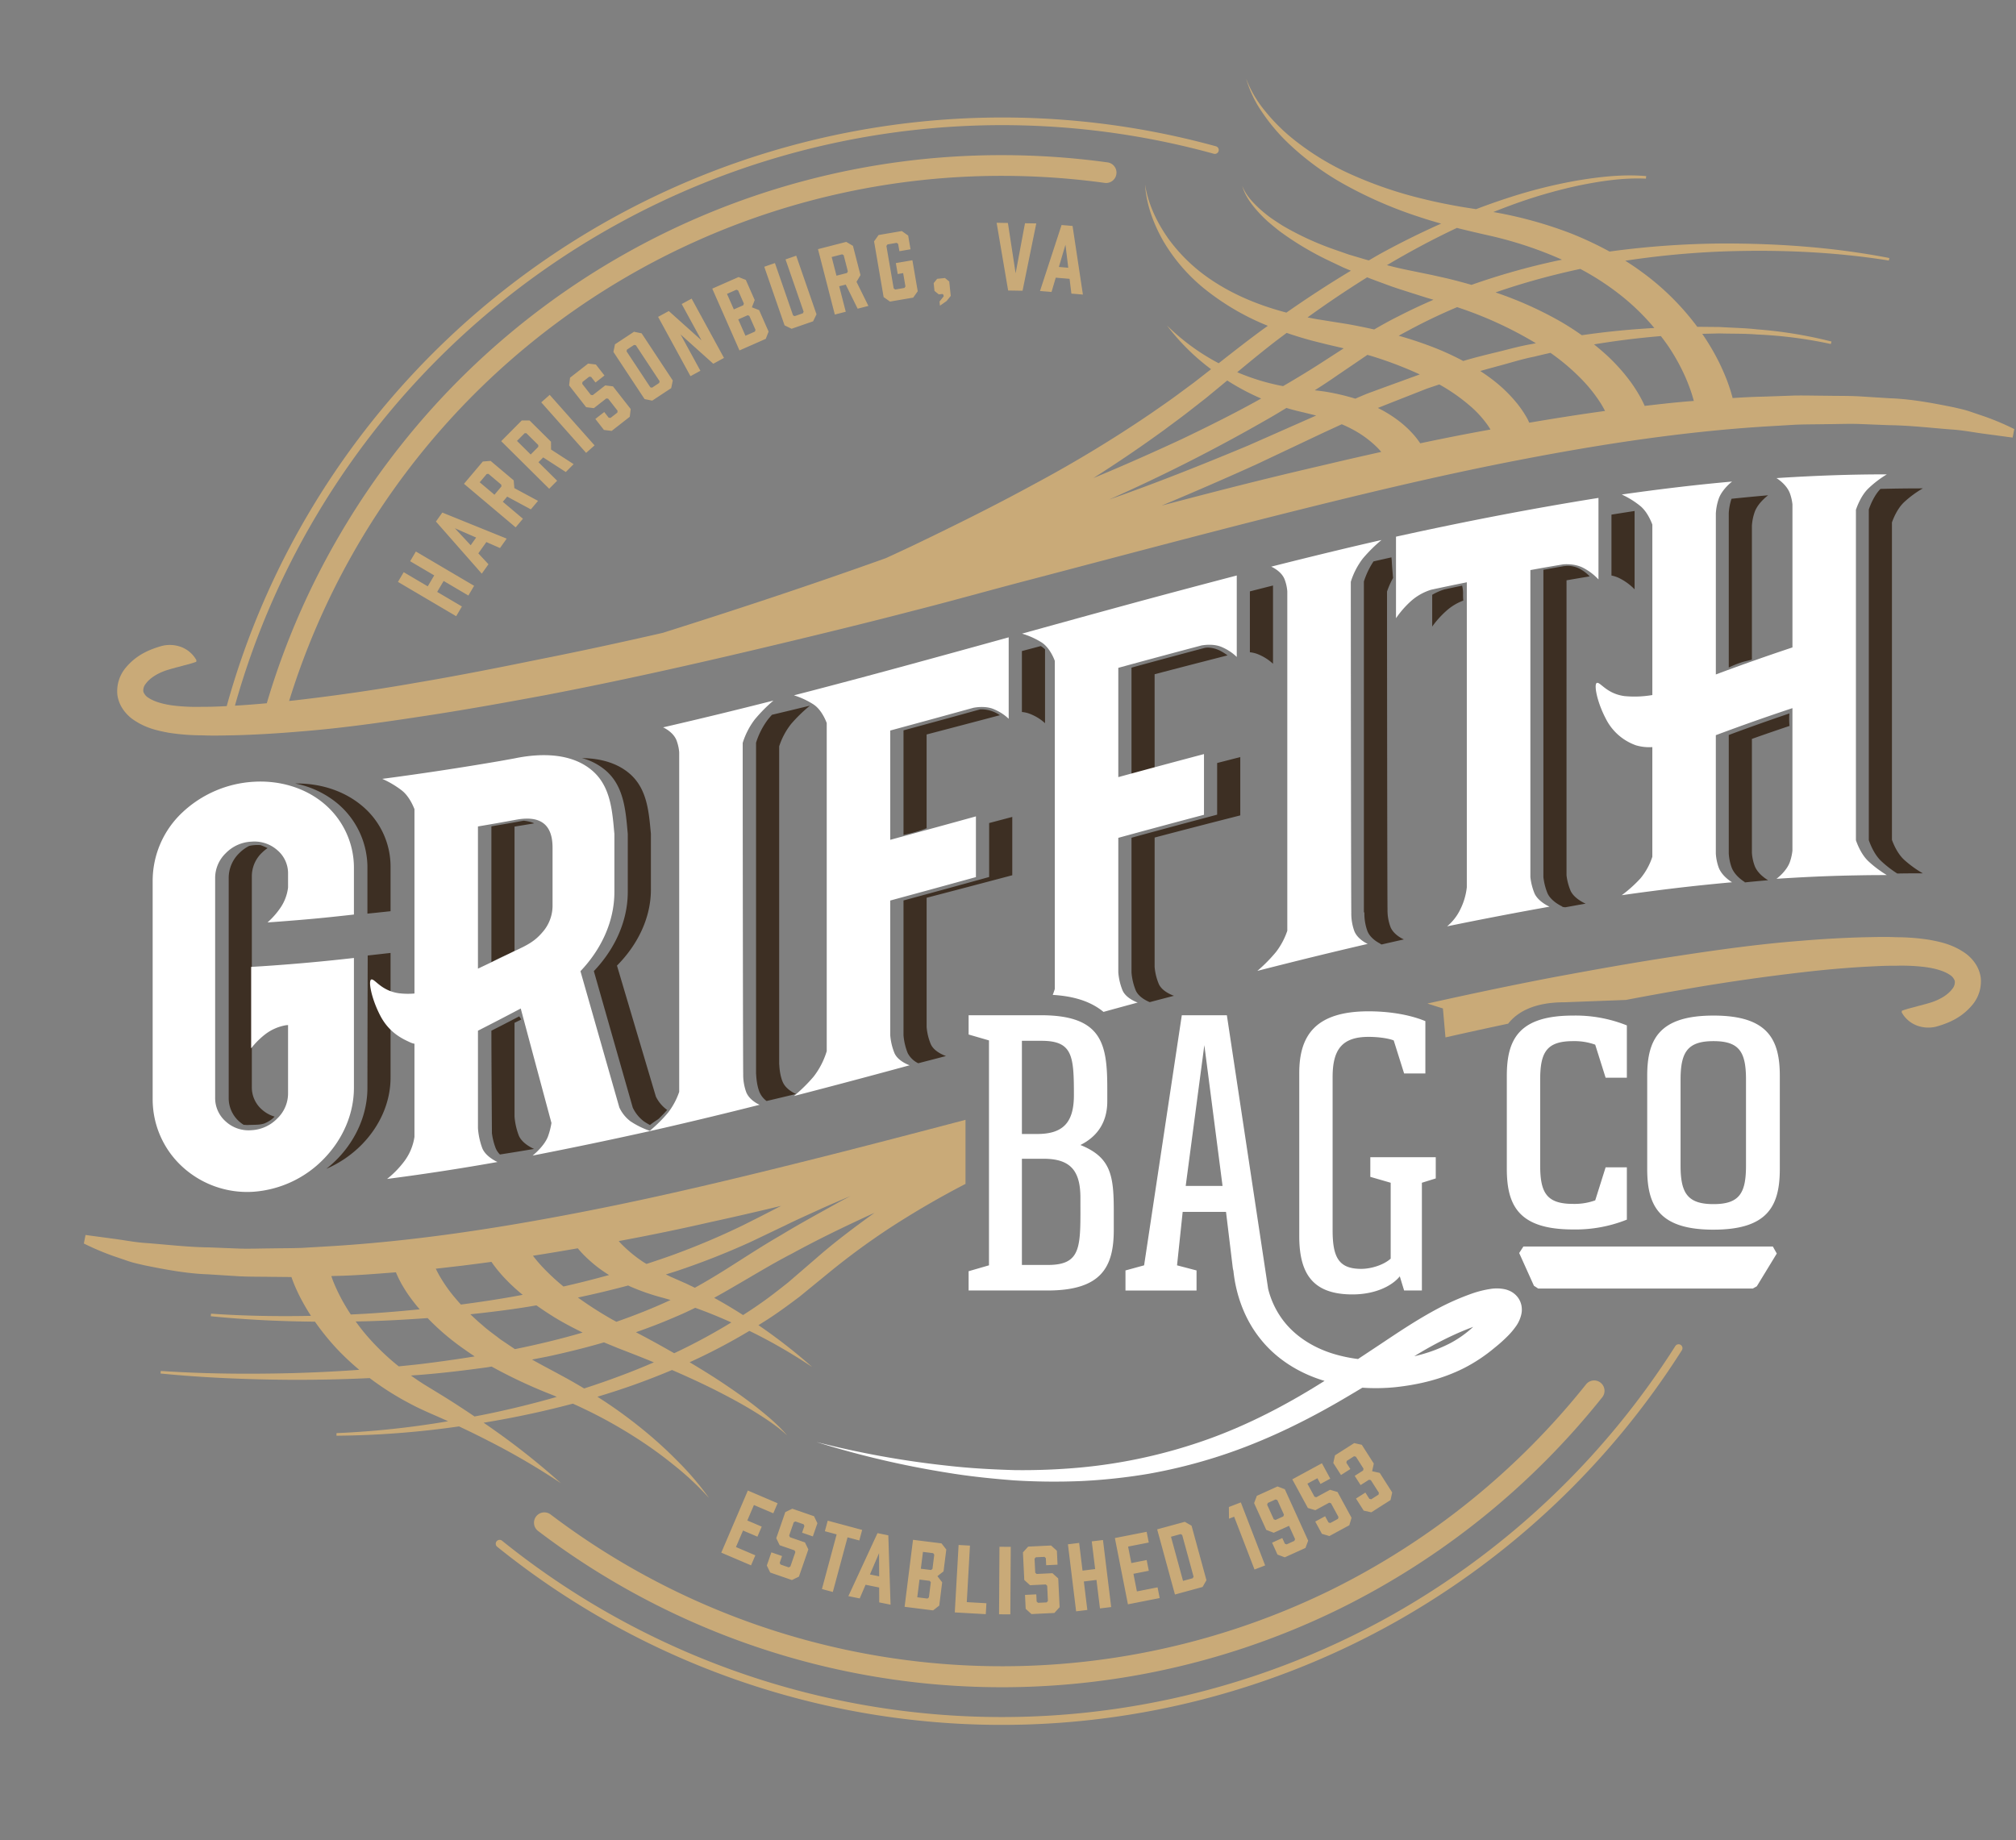 <svg xmlns="http://www.w3.org/2000/svg" width="952" height="869" viewBox="0 0 952 869">
  <rect x="0" y="0" width="952" height="869" fill="#808080" stroke="none"/>
  <defs>
    <style>
      .cls-1 {
        fill: transparent;
      }

      .cls-1, .cls-2, .cls-3, .cls-4 {
        fill-rule: evenodd;
      }

      .cls-2 {
        fill: #3d2f23;
      }

      .cls-3 {
        fill: #fff;
      }

      .cls-4 {
        fill: #c9aa78;
      }
    </style>
  </defs>
  <path class="cls-1" d="M910.563,434.583c0,239.816-194.453,434.225-434.322,434.225S41.919,674.4,41.919,434.583,236.371,0.358,476.241.358,910.563,194.767,910.563,434.583Z"/>
  <path class="cls-2" d="M899.154,237.166c-3.169,3-5.03,7.563-5.735,9.556q0,74.963,0,149.926c0.705,1.966,2.566,6.456,5.735,9.384A51,51,0,0,0,908,412.446c-4.93,0-7.782.021-12.067,0.092a50.937,50.937,0,0,1-7.7-5.981c-3.17-3.05-5.03-7.727-5.735-9.774q0-78.087,0-156.174c0.687-2.023,2.476-6.585,5.5-9.708q9.33-.245,18.662-0.252l1.341,0A48.992,48.992,0,0,0,899.154,237.166Zm-71.87,111.806q0,26.837,0,53.672a21.658,21.658,0,0,0,1.378,6.448c1.65,4.088,6.294,6.614,6.294,6.614-3.069.266-4.6,0.4-7.673,0.694-1.121.1-2.241,0.233-3.362,0.341l-0.125-.085,0.238-.021s-4.644-2.632-6.295-6.89a23.4,23.4,0,0,1-1.377-6.717q0-27.954,0-55.908c9.487-3.546,19.039-6.917,28.626-10.183a36.12,36.12,0,0,0,.056,5.9C839.108,344.841,833.178,346.858,827.284,348.972Zm0-100.611q0,31.571,0,63.141c-1.382.434-2.876,0.72-4.175,1.077a47.746,47.746,0,0,0-6.747,2.674q0-36.468,0-72.936a26.365,26.365,0,0,1,1.3-6.758q8.639-.9,17.294-1.649s-4.645,3.35-6.3,7.744A24.165,24.165,0,0,0,827.283,248.361Zm-66.316,23.447V243.047q5.259-.844,10.529-1.659v0l0.392-.059q0,18.5,0,36.991a26.2,26.2,0,0,0-6.737-5.024A14.515,14.515,0,0,0,760.967,271.808ZM739.746,413.392a26.907,26.907,0,0,0,1.881,7.2c1.731,3.946,7.155,6.18,7.155,6.18-3.215.552-6.418,1.148-9.629,1.716a8.1,8.1,0,0,1-1.587-.272l0.294-.054s-5.424-2.327-7.156-6.438a28.961,28.961,0,0,1-1.88-7.5q0-72.564,0-145.128c4-.724,6.73-1.209,9.824-1.742l0.152,0.009a11.379,11.379,0,0,1,1.644-.12,12.475,12.475,0,0,1,6.51,1.942,18.312,18.312,0,0,1,2.92,2.211c0.278,0.259.535,0.541,0.8,0.82-3.581.588-6.453,1.077-10.924,1.853Q739.749,343.731,739.746,413.392Zm-56.691-124.96a45.106,45.106,0,0,0-6.738,7.478v-15a27.066,27.066,0,0,1,5.743-2.542c3.353-.719,5.869-1.254,8.388-1.78a15.258,15.258,0,0,1,.433,4.288c0.006,0.922.025,1.852,0.115,2.769A25.049,25.049,0,0,0,683.055,288.432Zm-20.1,155.233c-3.191.712-4.786,1.071-7.977,1.8-0.822.186-1.641,0.389-2.463,0.576-0.252-.071-0.508-0.128-0.763-0.191l-0.032-.014,0.312-.073s-4.644-1.977-6.295-6a24.269,24.269,0,0,1-1.439-8.9l-0.242.05q0-78.137,0-156.273a37.82,37.82,0,0,1,4.546-9.5c2.823-.65,5.649-1.281,8.476-1.916a12.2,12.2,0,0,0,.127,1.347q0.111,2.39.326,4.777c0.105,1.186.173,2.4,0.3,3.608a39.087,39.087,0,0,0-2.851,6.439c0,50,.146,149.974.242,149.974a22.457,22.457,0,0,0,1.439,8.542C658.314,441.768,662.959,443.665,662.959,443.665Zm-72.73-135.612q0-14.379,0-28.759c3.454-.875,6.906-1.759,10.362-2.628v0l0.56-.141q0,18.478,0,36.958a22.9,22.9,0,0,0-6.731-4.347A13.476,13.476,0,0,0,590.229,308.053ZM545.237,456.6a26.346,26.346,0,0,0,2,8.167c1.73,3.788,7.149,5.517,7.149,5.517-3.658.954-5.488,1.433-9.146,2.393-0.769.2-1.537,0.407-2.3,0.609-1.4-.566-5.22-2.353-6.62-5.546a28.417,28.417,0,0,1-2-8.508q0-31.8,0-63.592,20.2-5.524,40.444-10.893v-24.4q5.461-1.4,10.922-2.8v27.545q-20.246,5.142-40.444,10.458Q545.238,426.071,545.237,456.6Zm0-92.619q-5.462,1.483-10.922,2.966,0-25.823,0-51.646,17.344-4.743,34.723-9.357a8.868,8.868,0,0,1,1.415-.111,13.461,13.461,0,0,1,6.147,1.721,24.142,24.142,0,0,1,3.078,1.962q-17.235,4.4-34.441,8.911Q545.239,341.2,545.238,363.976Zm-62.67-27.71q0-14.4,0-28.791l8.927-2.366,0.181,0.115c0.1,0.063.192,0.128,0.287,0.193,0.536,0.367,1.029.793,1.528,1.21v34.911a22.552,22.552,0,0,0-6.732-4.242A13.39,13.39,0,0,0,482.568,336.266ZM437.575,485.043a26.37,26.37,0,0,0,2,8.172c1.73,3.79,7.149,5.52,7.149,5.52-3.659.957-5.489,1.434-9.147,2.385-1.32.344-2.642,0.682-3.962,1.024a10.893,10.893,0,0,1-4.963-4.771,28.441,28.441,0,0,1-2-8.513q0-31.8,0-63.592,20.238-5.481,40.445-11.079V388.7q5.461-1.443,10.923-2.886v27.545Q457.81,418.72,437.575,424v61.048Zm0-93.906c-0.494.2-.984,0.394-1.49,0.579-1.741.633-3.513,1.164-5.3,1.634-1.366.357-2.748,0.66-4.129,0.965V344.929Q444.8,340.015,462.916,335q0.246-.009.492-0.009a15.541,15.541,0,0,1,8.762,2.785q-17.289,4.578-34.6,9.1v44.268Zm-69.634-38.643q0,75.012,0,150.022h0c0.1,0,.034,4.636,1.682,8.474s6.3,5.663,6.3,5.663c-3.191.772-4.787,1.156-7.977,1.917-1.985.476-3.975,0.936-5.961,1.406a10.306,10.306,0,0,1-3.28-4.088c-1.648-4-1.585-8.827-1.681-8.827h0q0-78.136,0-156.272a35.981,35.981,0,0,1,5.657-11.054c0.611-.749,1.233-1.467,1.851-2.154q8.967-2.126,17.918-4.311a71.952,71.952,0,0,0-8.847,8.612A34.015,34.015,0,0,0,367.941,352.494ZM311.482,527.961l-0.266.264-0.2.171c-0.217.173-.442,0.335-0.669,0.494a36.479,36.479,0,0,0-3.423,2.428,31.839,31.839,0,0,1-2.93-1.773,17.411,17.411,0,0,1-5.2-6.481q-9.195-32.209-18.365-64.428c9.622-10.1,16-23.249,16.019-37.363V393.789c-0.971-10.546-1.637-22.265-10.308-29.818a28.789,28.789,0,0,0-11.311-5.942c8.1,0.107,16.1,1.987,22.233,7.12,8.671,7.252,9.337,18.5,10.308,28.625v26.385c-0.018,13.55-6.4,26.174-16.019,35.868q9.171,30.93,18.364,61.852a16.873,16.873,0,0,0,5.2,6.222l0.151,0.089c-0.589.639-1.149,1.3-1.756,1.926S312.094,527.349,311.482,527.961Zm-68.51-78.892c-1.636.9-3.36,1.662-5.064,2.427-1.992.893-3.933,1.9-5.858,2.928V390.256c6.2-1.046,9.751-1.667,15.187-2.657a18.03,18.03,0,0,1,4,.808,10.06,10.06,0,0,1,1.036.44c-2.8.475-5.58,0.933-9.3,1.536v58.686ZM154.1,552a53.122,53.122,0,0,0,5.449-4.924c8.627-8.966,14-20.894,13.957-33.5,0-20.389.131-62.315,0.131-62.315l10.791-1.213v58.722c0.047,12.1-5.331,23.551-13.957,32.159A52.787,52.787,0,0,1,154.1,552Zm28.016-121.411c-3.244.346-6.023,0.637-8.61,0.9v-21.2a39.551,39.551,0,0,0-13.8-30.547,44.563,44.563,0,0,0-20.365-9.713c0.314-.005.627-0.008,0.942-0.008,10.972,0,21.92,3.33,30.345,10.269a37.334,37.334,0,0,1,13.8,29.325V430.34C183.5,430.441,183.038,430.491,182.114,430.589ZM124.8,530.6a11.922,11.922,0,0,1-1.928.445c-2.051.25-4.121,0.148-6.179,0.285a14.647,14.647,0,0,0-1.464-.086H115.1a16.708,16.708,0,0,1-2.1-1.563,14.7,14.7,0,0,1-5-11.345v-103.6a16.291,16.291,0,0,1,5-11.835,18.438,18.438,0,0,1,4.642-3.384c0.367-.112.754-0.145,1.128-0.236l0.026,0a18.793,18.793,0,0,1,2.794-.21q0.728,0,1.445.056a28.666,28.666,0,0,1,3.319,1.419,18.176,18.176,0,0,0-2.432,1.972,15.34,15.34,0,0,0-5,11.363v99.452a13.859,13.859,0,0,0,5,10.89,15.387,15.387,0,0,0,5.749,3.122,12,12,0,0,1-2.029,1.746A15.881,15.881,0,0,1,124.8,530.6Zm121.372-49.134-3.2,1.574v44.283a31.756,31.756,0,0,0,2.067,9.085c1.73,3.958,7.149,6.2,7.149,6.2q-8.041,1.375-16.107,2.627a9.45,9.45,0,0,1-1.964-2.864,30.339,30.339,0,0,1-1.822-7.211c0-1.608-.245-33.86-0.245-48.382,5.365-2.741,8.977-4.605,13.153-6.788A17.6,17.6,0,0,0,246.174,481.464Z"/>
  <path class="cls-3" d="M845.187,232.874c-1.651-4.317-6.3-7.081-6.3-7.081,17.342-1.114,34.729-1.794,52.11-1.756a49.062,49.062,0,0,0-8.85,6.782c-3.171,3.122-5.032,7.873-5.737,9.947q0,78.035,0,156.069c0.705,2.046,2.566,6.72,5.737,9.768A51.126,51.126,0,0,0,891,413.28c-5.834,0-8.752.029-14.587,0.142-9.993.175-20.01,0.563-29.987,1.152-3.014.172-4.522,0.264-7.536,0.463,0,0,4.647-3.354,6.3-7.864a24.089,24.089,0,0,0,1.238-5.437q0-33.648,0-67.3-18.2,6.045-36.175,12.767,0,27.934,0,55.87a23.349,23.349,0,0,0,1.378,6.713c1.652,4.254,6.3,6.884,6.3,6.884-3.071.276-4.6,0.421-7.676,0.723q-15.014,1.454-29.991,3.423c-5.778.748-8.667,1.142-14.445,1.97a62.63,62.63,0,0,0,8.851-7.961,30.957,30.957,0,0,0,5.6-10.192q0-25.9,0-51.8a22.087,22.087,0,0,1-7.647-.815,25.346,25.346,0,0,1-14.3-12.552c-4.353-8.254-5.8-16.724-4.146-16.979s4.664,5.164,12.957,6.264a49.776,49.776,0,0,0,13.14-.5q0-40.246,0-80.494c-0.795-2.12-2.615-6.216-5.6-8.713a40.507,40.507,0,0,0-8.851-5.5c17.315-2.459,34.69-4.579,52.113-6.116,0,0-4.646,3.487-6.3,8.061a26.045,26.045,0,0,0-1.378,6.981q0,38.031,0,76.061,17.971-6.71,36.176-12.767,0-33.8,0-67.6A22.34,22.34,0,0,0,845.187,232.874ZM738.162,266.533c-6.193,1.041-9.29,1.582-15.483,2.7q0,72.515,0,145.031a28.911,28.911,0,0,0,1.881,7.5c1.732,4.108,7.158,6.433,7.158,6.433q-24.249,4.332-48.357,9.286a23.872,23.872,0,0,0,6.225-8,30.833,30.833,0,0,0,3.077-10.471q0-72.009,0-144.016c-6.707,1.362-10.061,2.063-16.768,3.5a25.649,25.649,0,0,0-9.931,5.683,46.459,46.459,0,0,0-6.741,7.784q0-19.252,0-38.507l1.518-.335v0c31.091-6.829,62.264-12.89,93.7-17.908v0l0.393-.062q0,19.254,0,38.507a26.4,26.4,0,0,0-6.74-5.23C744.471,266.335,740.076,266.384,738.162,266.533ZM637.88,274.767c0,52.056.145,156.138,0.241,156.118a24.253,24.253,0,0,0,1.44,8.893c1.652,4.025,6.3,6,6.3,6-3.192.741-4.788,1.115-7.98,1.869q-15.021,3.54-29.99,7.3c-5.657,1.416-8.485,2.133-14.142,3.58a73.372,73.372,0,0,0,8.851-8.979,34.665,34.665,0,0,0,5.291-9.967q0-80.184,0-160.367a20.515,20.515,0,0,0-1.313-5.708c-1.652-4-6.3-5.885-6.3-5.885,17.325-4.381,34.687-8.627,52.111-12.594a69.449,69.449,0,0,0-8.85,8.773A35.191,35.191,0,0,0,637.88,274.767ZM577.293,305.74c-3.62-1.725-8.01-1.245-9.923-.911q-19.662,5.2-39.28,10.574,0,25.806,0,51.612,20.209-5.521,40.461-10.886V384.8q-20.255,5.352-40.461,10.886,0,31.774,0,63.549a28.371,28.371,0,0,0,2,8.5c1.731,3.942,7.152,5.741,7.152,5.741-3.66.994-5.49,1.492-9.15,2.492-2.335.637-4.667,1.285-7,1.924-6.979-5.79-16.06-7.557-23.966-8.026,0.483-1.244.808-2.246,0.978-2.806q0-77.47,0-154.943c-0.529-1.443-2.526-6.3-6.209-8.7a36.906,36.906,0,0,0-9.278-4.164c6.2-1.714,9.292-2.571,15.487-4.282q19.558-5.4,39.139-10.734,23.09-6.242,46.225-12.3v0l0.561-.147q0,19.236,0,38.472A22.907,22.907,0,0,0,577.293,305.74Zm-107.7,29.311c-3.62-1.671-8.01-1.137-9.923-.781q-19.628,5.416-39.281,10.746v51.612q20.247-5.478,40.462-11.072V414.23q-20.218,5.58-40.462,11.072V488.85a28.38,28.38,0,0,0,2,8.507c1.73,3.946,7.152,5.746,7.152,5.746-3.661,1-5.491,1.493-9.151,2.483q-14.979,4.059-29.988,8c-6.195,1.629-9.292,2.437-15.486,4.034a76.028,76.028,0,0,0,9.276-9.137,37.129,37.129,0,0,0,6.21-12.047V341.5c-0.529-1.45-2.526-6.336-6.21-8.794a37.922,37.922,0,0,0-9.276-4.323c6.194-1.6,9.291-2.4,15.486-4.033q19.593-5.154,39.139-10.488,23.124-6.317,46.226-12.71v0l0.561-.158v38.473A22.526,22.526,0,0,0,469.588,335.051ZM350.722,350.872c0,52.056.145,156.136,0.241,156.115a24.1,24.1,0,0,0,1.441,8.873c1.651,4,6.3,5.9,6.3,5.9-3.192.8-4.788,1.2-7.98,2q-14.967,3.731-29.991,7.24c-5.656,1.324-8.485,1.975-14.141,3.254l0.006,0q-27.476,6.115-55.088,11.493s5.519-4.329,7.281-9.087a34.441,34.441,0,0,0,1.614-6.317q-7.259-27.021-14.5-54.047c-8.08,4.258-12.12,6.356-20.2,10.48v46.1a34.248,34.248,0,0,0,2.068,9.457c1.731,4.119,7.152,6.449,7.152,6.449q-25.968,4.618-52.138,8.006a45.662,45.662,0,0,0,8.145-8.367,25.473,25.473,0,0,0,4.785-11.5q0-22,0-43.991a8.222,8.222,0,0,1-1.843-.565c-3.42-1.593-9.95-4.342-14.3-12.7s-5.805-16.893-4.146-17.1,4.665,5.358,12.957,6.519a34.928,34.928,0,0,0,7.336.124q0-43.527,0-87.052c-0.8-2.05-2.725-6.269-5.933-8.81a44.876,44.876,0,0,0-9.277-5.508q27.837-3.668,55.475-8.411c2.807-.5,4.21-0.75,7.017-1.263,12.183-2.534,26.917-2.716,36.814,5.9,8.674,7.549,9.341,19.259,10.312,29.8v27.466c-0.018,14.1-6.4,27.247-16.025,37.338q9.174,32.195,18.371,64.385a17.411,17.411,0,0,0,5.2,6.477,39.5,39.5,0,0,0,9.171,4.528,69.7,69.7,0,0,0,8.595-8.544,33.723,33.723,0,0,0,5.291-9.868V355.258a20.746,20.746,0,0,0-1.312-5.73c-1.652-4.029-6.3-6.014-6.3-6.014q26.127-6.029,52.112-12.654a73.27,73.27,0,0,0-8.85,8.965A35.923,35.923,0,0,0,350.722,350.872Zm-89.794,49.453c0-10.967-5.712-15.292-17.137-13.2-7.235,1.327-10.853,1.965-18.088,3.185v67.16c7.347-3.476,11.02-5.243,18.367-8.829,5.209-2.433,8.527-4.249,11.859-8.11a18.912,18.912,0,0,0,5-12.592V400.325ZM135.08,484.184a22.2,22.2,0,0,0-9.744,4.215,37.723,37.723,0,0,0-6.735,6.7V456.631c1.887-.1,2.83-0.16,4.717-0.276q21.951-1.428,43.815-3.932,0,30.564,0,61.128c0.046,12.6-5.333,24.516-13.963,33.476a51.372,51.372,0,0,1-33.479,15.807A45.211,45.211,0,0,1,85.975,550.9a43.215,43.215,0,0,1-13.884-31.715q0-51.612,0-103.224a44.321,44.321,0,0,1,13.963-32.2,53.658,53.658,0,0,1,33.638-14.546c12.049-.757,24.369,2.645,33.637,10.588a39.506,39.506,0,0,1,13.8,30.526c0,8.632,0,12.948,0,21.58-0.925.105-1.388,0.157-2.313,0.26-11.515,1.279-17.272,1.835-28.787,2.752-3.883.31-5.825,0.454-9.708,0.72a37.032,37.032,0,0,0,6.282-7.183,21.422,21.422,0,0,0,3.426-9.334v-6.386a14.288,14.288,0,0,0-5.077-11.23,16.312,16.312,0,0,0-12.217-4.014,18,18,0,0,0-12.138,5.461,16.269,16.269,0,0,0-5,11.827V518.306a14.674,14.674,0,0,0,5,11.336,15.94,15.94,0,0,0,12.138,4.122,18.219,18.219,0,0,0,12.217-5.554,16.4,16.4,0,0,0,5.077-11.905v-32.2Zm390.871,87.584v9.1c0,17.642-5.934,28.6-31.309,28.6H457.4v-9.1l9.618-2.786V491.36l-9.618-2.786v-9.1h34.174c29.058,0,31.309,13.742,31.309,34.726v5.942c0,9.657-4.5,16.528-12.687,20.613C524.518,546.513,525.951,555.055,525.951,571.768Zm-34.174-80.222h-9.209v44.011h7.163c12.278,0,17.394-5.386,17.394-18.385C507.125,498.6,506.511,491.546,491.777,491.546Zm18.417,74.094c0-13.184-5.116-18.384-17.394-18.384H482.568V597.4h12.278C511.217,597.4,510.194,588.3,510.194,565.64Zm136.9-9.842v-9.285h30.9v10.028l-6.548,2.043v50.882h-8.39l-2.047-6.686c-3.888,4.829-12.073,8.543-22.3,8.543-18.213,0-25.17-9.1-25.17-27.484V506.773c0-17.456,7.367-29.155,32.742-29.155,9.413,0,19.235,1.486,26.807,4.642v24.7H663.053l-4.912-15.6c-2.865-1.114-7.776-1.672-11.868-1.672-12.483,0-16.985,5.943-16.985,18.942v72.423c0,13,3.069,18.2,13.506,18.2,4.706,0,10.641-1.857,13.915-4.828v-35.84ZM478.979,694.29a299.887,299.887,0,0,0,31.184-1.214A247.039,247.039,0,0,0,570.457,679.7c19.324-6.932,37.561-16.5,55.032-27.547-0.259-.078-0.52-0.15-0.779-0.231-11.053-3.412-21.75-9.857-29.343-19.367-7.565-9.285-11.735-20.935-12.917-32.344a12.362,12.362,0,0,1-.335-1.68l-3.166-26.2H558.485l-2.66,25.255L565.034,600v9.471H531.473V600l8.8-2.414,17.8-118.106h21.282l19.5,129.235a40.91,40.91,0,0,0,7.347,15.222c5.535,7.116,13.588,12.252,22.611,15.169a69.252,69.252,0,0,0,12.479,2.723l10.519-6.965c8.8-5.871,17.537-11.756,27.427-17a118.532,118.532,0,0,1,15.573-6.852,48.46,48.46,0,0,1,9.217-2.311,18.483,18.483,0,0,1,6.8.227,11.815,11.815,0,0,1,2.684,1.02,9.976,9.976,0,0,1,3.134,2.632,9.518,9.518,0,0,1,1.834,4.092,10.2,10.2,0,0,1,.049,3.4,15.571,15.571,0,0,1-2.923,6.653,34.934,34.934,0,0,1-3.2,3.821,69.667,69.667,0,0,1-6.537,5.9,76.81,76.81,0,0,1-14.428,9.621c-10.37,5.253-21.541,7.909-32.79,9.092a93.55,93.55,0,0,1-15.309.215c-3.857,2.318-7.729,4.622-11.635,6.881-18.447,10.627-37.917,19.835-58.328,26.2a249.713,249.713,0,0,1-31.08,7.593,269.121,269.121,0,0,1-31.731,3.419,305.655,305.655,0,0,1-31.824-.33c-10.566-.833-21.108-1.9-31.543-3.647a437.869,437.869,0,0,1-61.656-14.465,435.849,435.849,0,0,0,62.124,11.214C458.091,693.429,468.55,693.988,478.979,694.29Zm89.738-200.7-8.8,66.481h17.394Zm126.97,133.055c-3.124,1.168-6.3,2.468-9.434,3.926a171.061,171.061,0,0,0-18.406,9.945,70.726,70.726,0,0,0,17.406-6.38A51.823,51.823,0,0,0,695.687,626.643Zm47.171-58.075A28.865,28.865,0,0,0,753.3,566.9l4.911-15.6h10.027V576a65.1,65.1,0,0,1-25.375,4.642c-25.374,0-31.309-10.956-31.309-28.6v-44c0-17.456,5.935-28.412,31.309-28.412a65.115,65.115,0,0,1,25.375,4.642v24.7H758.206l-4.911-15.6a28.865,28.865,0,0,0-10.437-1.672c-12.482,0-15.552,5.2-15.552,18.2v40.473C727.306,563.368,730.376,568.568,742.858,568.568Zm66.3,12.171c-25.375,0-31.309-10.956-31.309-28.6v-44.1c0-17.456,5.934-28.412,31.309-28.412s31.309,10.956,31.309,28.412v44.1C840.466,569.783,834.531,580.739,809.157,580.739ZM824.5,509.9c0-13-3.069-18.2-15.347-18.2S793.6,496.9,793.6,509.9v40.573c0,13,3.275,18.2,15.553,18.2s15.347-5.2,15.347-18.2V509.9ZM719.391,588.681H837.167l1.872,3.33-9.429,15.47-1.872,1.051H726.361l-2-1.292-6.97-15.47Z"/>
  <path id="Color_Fill_1" data-name="Color Fill 1" class="cls-4" d="M299.384,156.685l3.607,0.739L317.7,179.7l-0.739,3.6-8.972,5.917-3.607-.738-14.712-22.274,0.739-3.6Zm7.717,26.233,0.814,0.167,3.365-2.218,0.2-.838-11.218-16.985-0.849-.143-3.365,2.219-0.167.813Zm-26.334,27.426-3.989,3.538-21.187-23.859,3.99-3.537Zm-30.7-11.777,10.137,10.051,0.013,3.681,10.661,6.9-3.7,3.724-10.661-6.9-2.248,2.263,8.826,8.751-3.758,3.784-22.66-22.468,9.7-9.771Zm0.537,16.084,3.609-3.635-0.032-.861-5.606-5.558-0.832,0-3.609,3.634Zm-18.944,3.008,10.915,9.2,0.311,3.667,11.182,6.021-3.385,4.011L239.5,234.537l-2.058,2.438,9.5,8.009-3.441,4.075-24.4-20.568,8.883-10.522Zm1.834,15.987,3.3-3.914-0.1-.854-6.036-5.088-0.828.07-3.3,3.913Zm5.774,20.731-3.16,4.447L229.668,256l-3.792,5.338,4.789,5.146-3.159,4.448-21.647-24.618,3.014-4.242Zm-17,3.122,2.576-3.627-10.053-4.4Zm-25.881,2.962,27.5,16.2-2.709,4.591-11.685-6.884-3.051,5.169,11.685,6.885-2.709,4.591-27.494-16.2,2.709-4.591,11.359,6.693,3.051-5.17-11.36-6.692ZM279.91,186.62l5.892-4.6,3.655,0.447,8.379,10.716-0.448,3.652-8.539,6.667-3.654-.448-4.061-5.192,4.2-3.281,2.094,2.678,0.885,0.109,3.21-2.507,0.108-.884-4.447-5.688-0.885-.108-5.858,4.574-3.655-.449-8.043-10.284,0.448-3.653,8.539-6.667,3.655,0.448,4.06,5.192-4.236,3.308-2.069-2.646-0.884-.108-3.211,2.507-0.108.883,4.086,5.225ZM326.6,141.031l15.284,28.006-5.053,2.753L321.37,157.933l9.371,17.172-4.683,2.553-15.285-28.007,5.053-2.753,15.456,13.857-9.37-17.173ZM362.944,156.6l-1.334,3.429L349.2,165.5l-12.861-29.188,12.416-5.462,3.431,1.333,4.2,9.525-1.334,3.429,3.432,1.333Zm-14.391-19.437-0.792-.339L343.3,138.79l3.232,7.335,4.459-1.961,0.284-.813Zm5.3,12.021-0.774-.3-4.459,1.962,3.4,7.719,4.459-1.961,0.284-.813Zm22.136-28.423,9.586,27.681-1.609,3.309L373.8,155.269l-3.312-1.608-9.585-27.68,5.04-1.743,8.556,24.706,0.748,0.363,3.889-1.345,0.364-.747-8.556-24.706Zm29.009,25.028-5.616-11.384-3.092.794,3.094,12.032-5.166,1.326-7.944-30.891,13.343-3.426,3.17,1.872,3.554,13.821-1.875,3.167,5.617,11.384Zm-6.583-25.261-0.716-.423-4.962,1.274L395,130.205l4.963-1.275,0.412-.755Zm25.507,8.89-0.887-5.171,7.824-1.34,2.512,14.644-2.127,3-10.97,1.878-3.006-2.125-4.512-26.307,2.126-3,10.969-1.879,3.007,2.125,1.113,6.494-5.256.9-0.589-3.433-0.686-.521-4.347.744-0.515.727,3.442,20.062,0.727,0.514,4.347-.745,0.473-.719-1.079-6.288Zm21.146,9.429-1.755.182-2.029-1.646-0.381-3.674,1.647-2.027,3.677-.381,2.029,1.646,0.706,6.805-1.984,2.442-3.11,2.178-0.2-1.961,1.942-2.438-0.074-.709Zm31-1.646-5.442-31.986,5.333,0.087,3.643,23.772,4.419-23.64,5.333,0.087-6.484,31.791Zm22.483-6.058-1.994,6.74-5.441-.451,10.177-31.159,5.19,0.431,4.89,32.409-5.44-.451-0.853-6.977Zm4.583-15.58-3.109,10.523,4.436,0.368Zm447.269,91.1-14.551-1.958c-4.84-.683-9.645-1.6-14.537-1.88-9.754-.756-19.465-1.911-29.258-2.028l-14.662-.575c-4.89-.125-9.787.075-14.681,0.1-4.894.091-9.792,0.064-14.684,0.252l-14.671.866c-39.127,2.465-78.013,8.439-116.564,15.917-38.577,7.446-76.79,16.748-114.92,26.33-38.124,9.627-76.129,19.771-114.18,29.766-19.039,4.935-37.983,10.334-57.069,15.154-19.051,4.973-38.18,9.643-57.33,14.244-38.3,9.2-76.741,17.974-115.5,25.4-19.4,3.606-38.83,7.108-58.381,10.047-19.535,2.992-39.16,5.76-58.981,7.275-9.9.835-19.852,1.421-29.886,1.683-5.028.084-10.034,0.248-15.155,0.018A102.664,102.664,0,0,1,79.6,346.045c-5.452-1.035-11.149-2.211-17.189-6.541a19.524,19.524,0,0,1-4.295-4.464,15.957,15.957,0,0,1-2.683-6.837,17.271,17.271,0,0,1,3.876-12.787c4.9-5.933,10.827-8.519,16.686-10.239a15.447,15.447,0,0,1,9.018.191,13.775,13.775,0,0,1,7.748,6.443l-0.1.745c-2.579.934-4.9,1.468-7.157,2.068-1.114.37-2.233,0.519-3.3,0.917-1.1.224-2.143,0.593-3.2,0.895-4.131,1.293-8.095,3.593-10.177,6.481a4.927,4.927,0,0,0-1.144,3.707,5.509,5.509,0,0,0,2.392,2.911c2.9,1.959,7.347,3.091,11.766,3.673a92.8,92.8,0,0,0,13.984.588c3.714,0.052,7.475-.128,11.235-0.32a376.225,376.225,0,0,1,39.3-92.08A380.568,380.568,0,0,1,574.12,69.068a1.834,1.834,0,1,1-.974,3.535A376.557,376.557,0,0,0,149.519,243.269a372.544,372.544,0,0,0-38.58,90q7.513-.447,15.044-1.143a358.856,358.856,0,0,1,36.7-83.353,361.525,361.525,0,0,1,310.4-175.5,366.879,366.879,0,0,1,49.923,3.412,4.889,4.889,0,1,1-1.337,9.687,357.165,357.165,0,0,0-48.586-3.32A352.07,352.07,0,0,0,136.53,331.038c0.923-.1,1.846-0.177,2.77-0.284q29.037-3.333,57.953-8.429c19.272-3.248,38.473-7.063,57.636-10.977,19.406-3.844,38.744-8.046,58.038-12.455,35.4-11.163,70.561-22.816,105.375-35.288q6.021-2.763,12.017-5.578c19.593-9.387,39.047-19.015,58.089-29.413a606.918,606.918,0,0,0,55.623-33.725c4.444-3.1,8.938-6.146,13.26-9.416l6.546-4.827,6.409-5,1.646-1.287a104.441,104.441,0,0,1-20.848-20.672,103.183,103.183,0,0,0,24.443,17.86c6.867-5.383,13.811-10.83,20.872-16,0.776-.568,1.572-1.108,2.35-1.673a118.065,118.065,0,0,1-30.533-17.978,83.888,83.888,0,0,1-18.739-21.878c-4.743-8.3-8.148-17.48-8.718-26.924,1.439,9.329,5.626,17.96,10.918,25.511a79.945,79.945,0,0,0,19.711,19.135c10.965,7.506,23.319,12.529,36.13,15.892,9.929-6.931,20.066-13.566,30.458-19.785l-3.481-1.458-6.338-3.008a142.227,142.227,0,0,1-24.051-14.337q-2.754-2.18-5.407-4.463a68.059,68.059,0,0,1-4.932-4.975c-3.042-3.479-5.94-7.348-7.1-11.842,1.632,4.322,4.849,7.752,8.155,10.807a66.075,66.075,0,0,0,5.274,4.29q2.8,1.931,5.676,3.744a137.972,137.972,0,0,0,24.693,11.338l6.42,2.246,6.534,1.944c0.99,0.313,2,.568,3,0.853,1.851-1.056,3.672-2.16,5.537-3.189q14-7.675,28.616-14.185c-3.574-1.018-7.134-2.083-10.658-3.266A199.1,199.1,0,0,1,636.681,88.1a129.889,129.889,0,0,1-29.088-21.2A88.229,88.229,0,0,1,596.1,53.12a54.35,54.35,0,0,1-7.667-16.038,53.666,53.666,0,0,0,8.839,15.187A86.086,86.086,0,0,0,609.547,64.76a125.6,125.6,0,0,0,29.718,18.153A191.946,191.946,0,0,0,672.292,94c5.644,1.4,11.352,2.545,17.08,3.557,2.552,0.435,5.105.823,7.68,1.224q7.612-2.907,15.368-5.424a237.5,237.5,0,0,1,32.025-8.04c10.855-1.811,21.847-3.1,32.929-2.154l-0.142,1.206c-10.793-.5-21.706,1.177-32.315,3.379a234.326,234.326,0,0,0-31.286,9.145c-2.841,1.038-5.66,2.13-8.466,3.254,0.578,0.1,1.126.179,1.71,0.29a194.775,194.775,0,0,1,35.257,9.916,166.748,166.748,0,0,1,17.933,8.446,411.98,411.98,0,0,1,53.695-3.8c26.308-.042,52.618,1.851,78.437,6.857l-0.242,1.19c-25.791-4.143-52.063-5.184-78.114-4.3a411.4,411.4,0,0,0-46.359,4.391c2.487,1.566,4.937,3.2,7.322,4.948a122.252,122.252,0,0,1,26.687,26.261c3.48,0.022,6.96.068,10.436,0.089,5.937,0.389,11.885.434,17.8,1.117A207.128,207.128,0,0,1,864.89,161.3l-0.331,1.168a205.738,205.738,0,0,0-35.011-4.5c-5.874-.477-11.784-0.318-17.666-0.5-2.679.076-5.357,0.126-8.035,0.19a112.509,112.509,0,0,1,7.864,13.313c1.414,2.9,2.737,5.858,3.9,8.923,0.572,1.539,1.12,3.095,1.617,4.7l0.713,2.459c0.086,0.324.165,0.626,0.243,0.935,4.737-.313,9.481-0.565,14.247-0.655l15.019-.529c5.013-.074,10.046.068,15.063,0.093,5.022,0.1,10.031.014,15.053,0.26l15.06,0.942c10.037,0.351,20.03,2.249,29.89,4.242,2.459,0.578,4.918,1.08,7.343,1.874l7.231,2.457a122.2,122.2,0,0,1,14.1,5.975ZM716.465,190.615a50.479,50.479,0,0,1,4.76,7.095c0.338,0.6.616,1.282,0.923,1.923,11.888-2.025,23.816-3.906,35.792-5.557-0.621-1.191-1.281-2.381-2.011-3.556a70.543,70.543,0,0,0-7.477-9.74,100.442,100.442,0,0,0-16.288-14.139c-2.558.575-5.112,1.168-7.656,1.8-5.77,1.119-11.375,2.951-17.055,4.437-2.817.771-5.637,1.53-8.44,2.341,2.008,1.314,3.992,2.7,5.927,4.192A67.386,67.386,0,0,1,716.465,190.615Zm-37.982-25.967a132.869,132.869,0,0,1,12.489,5.837c4.885-1.49,9.852-2.7,14.811-3.918,5.8-1.362,11.523-3.065,17.411-4.054,0.694-.147,1.391-0.272,2.085-0.415a182.742,182.742,0,0,0-37.193-17.039,261.66,261.66,0,0,0-23.929,11.509c-1.233.642-2.447,1.314-3.657,1.994A181.94,181.94,0,0,1,678.483,164.648Zm-31.223,3.376c-0.511-.154-1.036-0.275-1.547-0.426l-14.357,9.758c-3.436,2.428-6.966,4.705-10.506,6.966,1.838,0.21,3.678.426,5.517,0.727a106.058,106.058,0,0,1,13.643,3.235c2.055-.891,4.105-1.792,6.194-2.6l8.4-3.082,15.848-5.773A182.524,182.524,0,0,0,647.26,168.024Zm20.912,38c0.871,1.054,1.7,2.173,2.5,3.339q16.507-3.51,33.159-6.509c-0.378-.627-0.761-1.254-1.185-1.873a50.569,50.569,0,0,0-8.12-9,86.723,86.723,0,0,0-14.847-10.417l-5.815,1.944-16.392,6.455-6.814,2.7a59.675,59.675,0,0,1,10.156,6.33A48.706,48.706,0,0,1,668.172,206.02Zm-70.709,20.215c9.574-2.368,19.2-4.622,28.829-6.867q12.936-3.07,25.951-5.939a24.888,24.888,0,0,0-2.069-2.278,49.718,49.718,0,0,0-11.882-8.575c-1.507-.811-3.084-1.53-4.686-2.214l-8.329,3.837-32.2,15.218q-22.1,9.984-44.5,19.351C564.827,234.485,581.107,230.257,597.463,226.235Zm-8.318-15.7,32.374-14.295c-1.855-.472-3.725-0.912-5.592-1.39-2.846-.64-5.672-1.351-8.453-2.188-3.212,1.958-6.434,3.9-9.708,5.746a805.951,805.951,0,0,1-74.04,37.528C545.818,228.21,567.551,219.54,589.145,210.533ZM575.93,182.678l-6.391,5.268-6.528,5.093c-4.318,3.443-8.8,6.667-13.218,9.974q-16.365,11.9-33.473,22.758c2.033-.851,4.077-1.68,6.106-2.541q17.979-7.626,35.672-15.863c11.73-5.615,23.39-11.392,34.767-17.661,0.9-.489,1.785-0.995,2.679-1.488a112.513,112.513,0,0,1-16.017-8.52C578.324,180.7,577.144,181.676,575.93,182.678Zm25.324-20.673c-5.776,4.493-11.384,9.117-17.008,13.783a103.815,103.815,0,0,0,21.648,6.574c6.918-4.016,13.747-8.174,20.428-12.548l8.2-5.294c-0.193-.049-0.38-0.11-0.574-0.158l-6.755-1.573-7.016-1.746q-6.339-1.673-12.587-3.828C605.478,158.813,603.343,160.379,601.254,162.005Zm44.335-31.031q-14.391,8.976-28.142,18.931c1.646,0.322,3.293.647,4.944,0.923l13.943,2.223q6.3,1.142,12.582,2.547c3.76-2.177,7.545-4.305,11.442-6.221,5.437-2.808,10.975-5.4,16.58-7.816l-3.018-.875-6.665-2.114c-4.447-1.42-8.9-2.779-13.271-4.456C651.173,133.1,648.373,132.058,645.589,130.974Zm91.467-8.578a182.658,182.658,0,0,0-32.53-10.851c-5.282-1.2-10.954-2.482-16.547-3.9-11.276,5.3-22.272,11.2-32.981,17.548l-0.069.042c0.539,0.132,1.075.269,1.613,0.4,4.381,1.166,8.86,2.023,13.312,2.936l6.683,1.377,6.871,1.546c3.834,0.925,7.659,1.947,11.471,3.041A329.543,329.543,0,0,1,735.2,123.139c0.8-.171,1.6-0.312,2.4-0.477C737.416,122.577,737.239,122.481,737.056,122.4Zm28.782,17.442A125.209,125.209,0,0,0,746.24,127q-4.845,1.039-9.657,2.212c-10.259,2.481-20.4,5.446-30.36,8.892a175.062,175.062,0,0,1,30.42,13.591c3.521,2.019,6.956,4.246,10.316,6.615q17.048-2.463,34.254-3.405A107.479,107.479,0,0,0,765.838,139.838Zm32.984,45.96c-0.813-2.51-1.788-5.007-2.845-7.479a95.729,95.729,0,0,0-7.8-14.26c-1.217-1.825-2.537-3.587-3.872-5.337q-15.871,1.32-31.588,3.923c2.607,2.089,5.166,4.259,7.6,6.617a87.5,87.5,0,0,1,10.02,11.537,69.787,69.787,0,0,1,4.237,6.7c0.653,1.184,1.277,2.4,1.859,3.692,0.075,0.16.142,0.341,0.214,0.506,7.72-.9,15.431-1.785,23.205-2.351C799.545,188.172,799.2,186.987,798.822,185.8ZM98.729,589.114l14.662,0.575c4.889,0.126,9.787-.075,14.68-0.1,4.9-.091,9.792-0.064,14.685-0.251l14.671-.867c39.127-2.465,78.013-8.439,116.563-15.917,38.577-7.446,76.791-16.748,114.921-26.329,22.371-5.65,44.7-11.487,67.024-17.357v30.259a419.36,419.36,0,0,0-36.5,21.29,342.636,342.636,0,0,0-28.1,20.713l-13.789,11.275c-4.814,3.607-9.63,7.205-14.673,10.463-1.556,1.028-3.149,1.989-4.724,2.981,0.18,0.123.366,0.24,0.547,0.364a255.54,255.54,0,0,1,24.888,19.436,253.46,253.46,0,0,0-27.052-15.808c-0.881-.445-1.773-0.861-2.657-1.3a281.669,281.669,0,0,1-28.211,14.815c4.857,2.9,9.672,5.866,14.4,8.967,5.678,3.785,11.29,7.658,16.66,11.857,5.331,4.221,10.631,8.584,15.025,13.76-4.955-4.613-10.657-8.277-16.376-11.8-5.75-3.5-11.705-6.652-17.692-9.7-6.687-3.34-13.479-6.453-20.334-9.421q-9.269,3.912-18.736,7.265-8.193,2.882-16.5,5.361a223.653,223.653,0,0,1,21.085,15.177A199.758,199.758,0,0,1,320.131,690.2a139.453,139.453,0,0,1,14.741,17.319,138.288,138.288,0,0,0-16.455-15.44A196.083,196.083,0,0,0,300.2,678.938a223.27,223.27,0,0,0-29.7-16.027c-13.5,3.6-27.168,6.505-40.912,8.805-0.405.067-.811,0.125-1.217,0.19,1.684,1.168,3.378,2.325,5.044,3.517a339.13,339.13,0,0,1,31.459,25.053A336.341,336.341,0,0,0,230.4,680.351c-4.507-2.331-9.066-4.545-13.647-6.7a429.788,429.788,0,0,1-57.859,4.4l0-1.214a421.243,421.243,0,0,0,52.689-5.614c-5.7-2.661-11.435-4.862-17.356-8a137.772,137.772,0,0,1-19.644-12.379q-18.6.877-37.206,0.809c-20.563-.146-41.1-0.96-61.57-2.977l0.116-1.208c20.432,1.37,40.959,1.542,61.421,1.046q16.178-.435,32.313-1.585a122.373,122.373,0,0,1-9.227-8.514,114.9,114.9,0,0,1-11.7-14.224c-16.433-.151-32.85-0.917-49.207-2.569l0.123-1.208c15.7,1.078,31.464,1.345,47.206,1.031a99.128,99.128,0,0,1-5.337-9.235c-0.825-1.651-1.614-3.332-2.35-5.072-0.366-.874-0.722-1.759-1.063-2.678-0.17-.472-0.322-0.888-0.478-1.345-3.12-.026-6.241-0.07-9.357-0.086-5.022-.1-10.032-0.014-15.053-0.26l-15.061-.942c-10.036-.351-20.03-2.249-29.89-4.242-2.458-.577-4.918-1.081-7.343-1.874L53.7,593.25a122.592,122.592,0,0,1-14.1-5.975l0.785-4.026,14.551,1.957c4.84,0.683,9.645,1.605,14.538,1.88C79.224,587.842,88.935,589,98.729,589.114ZM245.451,610.38a89.018,89.018,0,0,1-8.057-7.745c-1.269-1.439-2.531-2.889-3.731-4.492-0.543-.675-1.061-1.455-1.584-2.2q-6.962.954-13.94,1.815c-4.117.47-8.227,0.955-12.342,1.414,0.519,1.082,1.064,2.166,1.689,3.249a69.116,69.116,0,0,0,5.65,8.383c1.419,1.814,2.948,3.574,4.522,5.306,9.6-1.27,19.169-2.711,28.671-4.5,0.17-.031.34-0.067,0.509-0.1C246.378,611.126,245.906,610.769,245.451,610.38ZM222.117,620.7c1.844,1.782,3.738,3.526,5.731,5.182,2.638,2.414,5.652,4.437,8.475,6.685,2.29,1.507,4.54,3.088,6.847,4.592,10.785-2.183,21.469-4.762,31.981-7.825-4.094-2.008-8.155-4.114-12.125-6.469q-4.938-2.981-9.711-6.369c-1.994.335-3.988,0.677-5.986,0.987C238.949,618.78,230.538,619.8,222.117,620.7Zm64.98,1.314c1.3,0.783,2.635,1.511,3.977,2.231,8.545-2.976,16.953-6.3,25.163-10.091,0.143-.064.28-0.138,0.423-0.2L313.369,613a105,105,0,0,1-15.847-5.466c-0.3-.134-0.586-0.288-0.881-0.426q-11.8,3.165-23.742,5.68C277.447,616.063,282.177,619.154,287.1,622.01Zm-4.5-23.261a66.608,66.608,0,0,1-6.778-5.927c-1.02-1.035-2.013-2.119-2.98-3.282-7.044,1.219-14.1,2.412-21.17,3.514a67,67,0,0,0,4.833,5.662,104.877,104.877,0,0,0,9.581,8.863c7.221-1.621,14.388-3.449,21.513-5.412C285.9,601.1,284.223,599.976,282.6,598.749Zm81.9-28.2c-9.614,2.281-19.249,4.506-28.935,6.605q-21.55,4.936-43.374,8.969c0.257,0.289.5,0.581,0.763,0.869a64.087,64.087,0,0,0,10.853,9.039c0.479,0.316,1,.577,1.49.882q5.944-1.921,11.827-4.015a350.269,350.269,0,0,0,33.6-14.171l8.13-4.088,8.266-4.244c0.586-.308,1.185-0.59,1.774-0.893C367.42,569.843,365.96,570.205,364.491,570.547Zm23.308,0.291c-5.553,2.554-11.159,5.009-16.637,7.719l-16.733,7.989a358.088,358.088,0,0,1-34.765,13.686c-1.733.574-3.481,1.092-5.22,1.642,0.776,0.369,1.518.772,2.309,1.127l7.4,3.252c1.32,0.648,2.644,1.278,3.964,1.915,4.912-2.709,9.72-5.6,14.511-8.6,8.74-5.5,17.365-11.21,26.332-16.353,8.838-5.374,17.925-10.3,26.971-15.336,1.911-1.054,3.85-2.053,5.792-3.046C397.066,566.79,392.414,568.767,387.8,570.838ZM358.288,616.15c4.791-3.279,9.336-6.874,13.874-10.464l13.327-11.492c8.741-7.675,18.057-14.63,27.48-21.417-13.185,6.027-26.267,12.311-39,19.279-9.063,4.658-17.737,9.99-26.563,15.082q-5.019,2.953-10.166,5.8,6.983,3.853,13.656,8.134C353.383,619.462,355.865,617.848,358.288,616.15ZM318.359,639.1a281.388,281.388,0,0,0,27-14.551c-5.623-2.523-11.311-4.856-17.07-6.906-2.858,1.411-5.738,2.767-8.666,3.985q-9.527,4.161-19.329,7.541l4.5,2.386Q311.631,635.225,318.359,639.1Zm-42.52,16.637c6.937-2.249,13.816-4.663,20.605-7.292,4.149-1.59,8.255-3.287,12.335-5.041q-3.984-1.639-7.989-3.23l-9.415-3.666c-2.046-.859-4.11-1.685-6.165-2.538-8.236,2.419-16.566,4.459-24.921,6.319-3.011.654-6.038,1.205-9.06,1.79,4.391,2.492,8.881,4.813,13.57,7.37C268.535,651.45,272.209,653.557,275.839,655.733Zm-76.039-2.2c5.336,3.291,11.312,6.845,16.911,10.534q3.72,2.408,7.381,4.893c1.6-.308,3.213-0.605,4.814-0.927q17.187-3.493,34.034-8.328c-0.815-.336-1.618-0.708-2.437-1.035A239.018,239.018,0,0,1,232.155,645.4c-0.788.121-1.574,0.269-2.363,0.386-10.225,1.4-20.464,2.643-30.735,3.469-1.671.145-3.344,0.239-5.015,0.37C195.927,650.97,197.839,652.283,199.8,653.53Zm-28.4-24.907A112.854,112.854,0,0,0,188.291,645.3c3.42-.345,6.841-0.676,10.254-1.08q12.833-1.554,25.636-3.619-2.561-1.666-5.05-3.458a114.877,114.877,0,0,1-17.2-14.646c-9.478.681-18.963,1.213-28.45,1.487-1.841.047-3.682,0.075-5.524,0.109C169.067,625.625,170.206,627.142,171.4,628.623Zm-14.089-23.592a82.365,82.365,0,0,0,3.83,8.211c1.368,2.579,2.888,5.1,4.52,7.554,2.556-.122,5.111-0.249,7.664-0.4,8.3-.507,16.59-1.222,24.864-2.04a81.734,81.734,0,0,1-5.266-6.737c-1.22-1.743-2.363-3.594-3.455-5.514-0.524-1.009-1.053-1.979-1.553-3.049-0.334-.748-0.624-1.363-0.945-2.186-9.525.726-19.027,1.533-28.616,1.715l-1.9.067C156.739,603.447,157,604.237,157.311,605.031Zm79.778,122.611a376.119,376.119,0,0,0,420.233,35.073A378.672,378.672,0,0,0,791.149,635.671a1.835,1.835,0,0,1,3.1,1.961A382.349,382.349,0,0,1,659.123,765.91,379.592,379.592,0,0,1,234.785,730.5,1.834,1.834,0,1,1,237.089,727.642Zm137.062-15.123,10.24,3.54,1.609,3.31-2.156,6.228-5.08-1.757,1.1-3.174-0.389-.8-3.85-1.332-0.8.39-2.169,6.267,0.39,0.8,7.065,2.443,1.609,3.311-4.45,12.851-3.312,1.608-10.242-3.54-1.609-3.31,2.156-6.228,5.042,1.744-1.114,3.213,0.39,0.8,3.85,1.331,0.8-.389L375.589,733l-0.388-.8-7.026-2.431-1.609-3.31,4.272-12.334Zm-19.49,26.748-14.059-6,12.546-29.33,14.057,6-2.03,4.746-9.153-3.909-3.12,7.3,6.8,2.9-2.03,4.747-6.8-2.9-3.335,7.8,9.154,3.908Zm64.819-14.185,1.062,32.762-5.351-1.085-0.031-7.029-6.42-1.3-2.77,6.462-5.35-1.085,13.755-29.758Zm-4.321,19.38-0.045-10.971L410.8,743.578Zm-24.291-26.3,16.263,4.371-1.341,4.984-5.557-1.492-6.95,25.813-5.15-1.384,6.95-25.814-5.557-1.493Zm52.669,40.112-2.907,2.258-13.459-1.684,3.97-31.645,13.459,1.686,2.26,2.9-1.3,10.326-2.907,2.258,2.26,2.9Zm-10.384-3.922,4.834,0.6,0.662-.55,0.9-7.162-0.51-.656-4.833-.605Zm7.524-20.837-4.834-.606-1,7.952,4.834,0.606,0.662-.551,0.841-6.7Zm24.829,28.8-14.634-.823,1.8-31.847,5.366,0.3-1.5,26.691,9.267,0.521Zm6.461-31.822,5.333,0.033-0.195,31.89-5.333-.034Zm17.555,12.842,7.467-.361,2.727,2.473,0.659,13.581-2.474,2.724-10.823.525-2.727-2.472-0.319-6.581,5.327-.258,0.165,3.394,0.659,0.6,4.069-.2,0.6-.659L494.5,748.9l-0.66-.6-7.424.36-2.728-2.472-0.633-13.038,2.476-2.724,10.822-.524,2.726,2.472,0.32,6.58-5.369.261-0.163-3.352-0.659-.6-4.07.2-0.6.66,0.322,6.623Zm31.325-16.031,3.875,31.66-5.3.645-1.645-13.455-5.962.73,1.646,13.453-5.294.647L504.3,729.329l5.294-.647,1.6,13.081,5.961-.729-1.6-13.08Zm41.835-6.766,7.026,25.75-1.827,3.195-13.049,3.555-8.394-30.772,13.046-3.553Zm-5.143,3.968-4.578,1.247,5.688,20.851,4.578-1.247,0.4-.762-5.359-19.636Zm-10.907,25.148,1,5.066-15,2.949-6.16-31.3,15-2.947,1,5.065-9.767,1.919,1.532,7.783,7.252-1.425,1,5.064-7.253,1.426,1.637,8.318Zm202.355-95.885a4.892,4.892,0,0,1,7.662,6.084,365.447,365.447,0,0,1-123.568,99.691,361.831,361.831,0,0,1-378.936-36.475,4.891,4.891,0,1,1,5.924-7.783A352.814,352.814,0,0,0,628.75,750.778,355.591,355.591,0,0,0,748.987,653.772ZM582.79,716.3l-2.43.936-0.056-5.512,5.644-2.174,11.48,29.764-5.016,1.932Zm20.477-14.282,3.448,1.294,11.036,24.308-1.295,3.443-9.753,4.422-3.448-1.3-2.55-5.616,4.819-2.186,1.214,2.676,0.833,0.313,3.673-1.666,0.313-.832-2.846-6.268-7.228,3.277-3.521-1.353-5.743-12.65,1.294-3.445Zm-1.771,15.5,0.835,0.313L606,716.171l0.313-.833-3.122-6.879-0.835-.314-3.672,1.666-0.313.833Zm20.086-10.406,6.5-3.526,3.53,1.046,6.614,12.169-1.046,3.528-9.411,5.107-3.531-1.045-3.146-5.791,4.651-2.522,1.6,2.95,0.855,0.253,3.617-1.963,0.253-.852-3.548-6.527-0.854-.254-6.533,3.544-3.53-1.044-7.355-13.534,13.988-7.59,3.948,7.266-4.614,2.5-1.464-2.691-4.723,2.563,3.347,6.157Zm35.847-2.256-0.8,3.592-9.068,5.777-3.594-.8-3.636-5.7,4.427-2.821,1.9,2.974,0.87,0.193,3.437-2.189,0.191-.869-3.817-5.982-0.87-.192-3.966,2.526-2.778-4.353,3.967-2.527,0.193-.868-3.613-5.665-0.87-.191-3.435,2.189-0.193.868,1.9,2.974-4.428,2.82-3.635-5.7,0.8-3.593,9.068-5.777,3.6,0.8,5.667,8.882-0.794,3.594,3.595,0.8Zm110.245-232.6-29.049,1.1c-14.788,0-22.451,5.011-26.444,10.1q-14.817,3.147-29.6,6.486l-1.2-13.666s-3.831-1.22-7.331-2.327c19.578-4.36,39.207-8.524,58.929-12.3,19.4-3.605,38.83-7.108,58.382-10.047,19.535-2.992,39.159-5.76,58.98-7.275,9.9-.835,19.852-1.421,29.886-1.683,5.029-.084,10.034-0.248,15.155-0.018a102.532,102.532,0,0,1,15.79,1.233c5.453,1.035,11.15,2.211,17.19,6.54a19.5,19.5,0,0,1,4.3,4.464,15.974,15.974,0,0,1,2.684,6.837,17.277,17.277,0,0,1-3.876,12.787c-4.9,5.933-10.827,8.519-16.687,10.239a15.444,15.444,0,0,1-9.017-.191,13.772,13.772,0,0,1-7.749-6.442l0.1-.746c2.579-.934,4.9-1.467,7.157-2.068,1.115-.37,2.233-0.519,3.3-0.916,1.1-.225,2.143-0.594,3.2-0.9,4.13-1.292,8.1-3.593,10.177-6.481a4.927,4.927,0,0,0,1.144-3.707,5.509,5.509,0,0,0-2.393-2.911c-2.9-1.959-7.347-3.091-11.766-3.673a92.687,92.687,0,0,0-13.985-.587c-4.769-.067-9.618.248-14.443,0.481-9.66.56-19.351,1.435-29.031,2.561q-29.038,3.332-57.954,8.428C784.9,469.045,776.281,470.625,767.674,472.265Z"/>
</svg>
